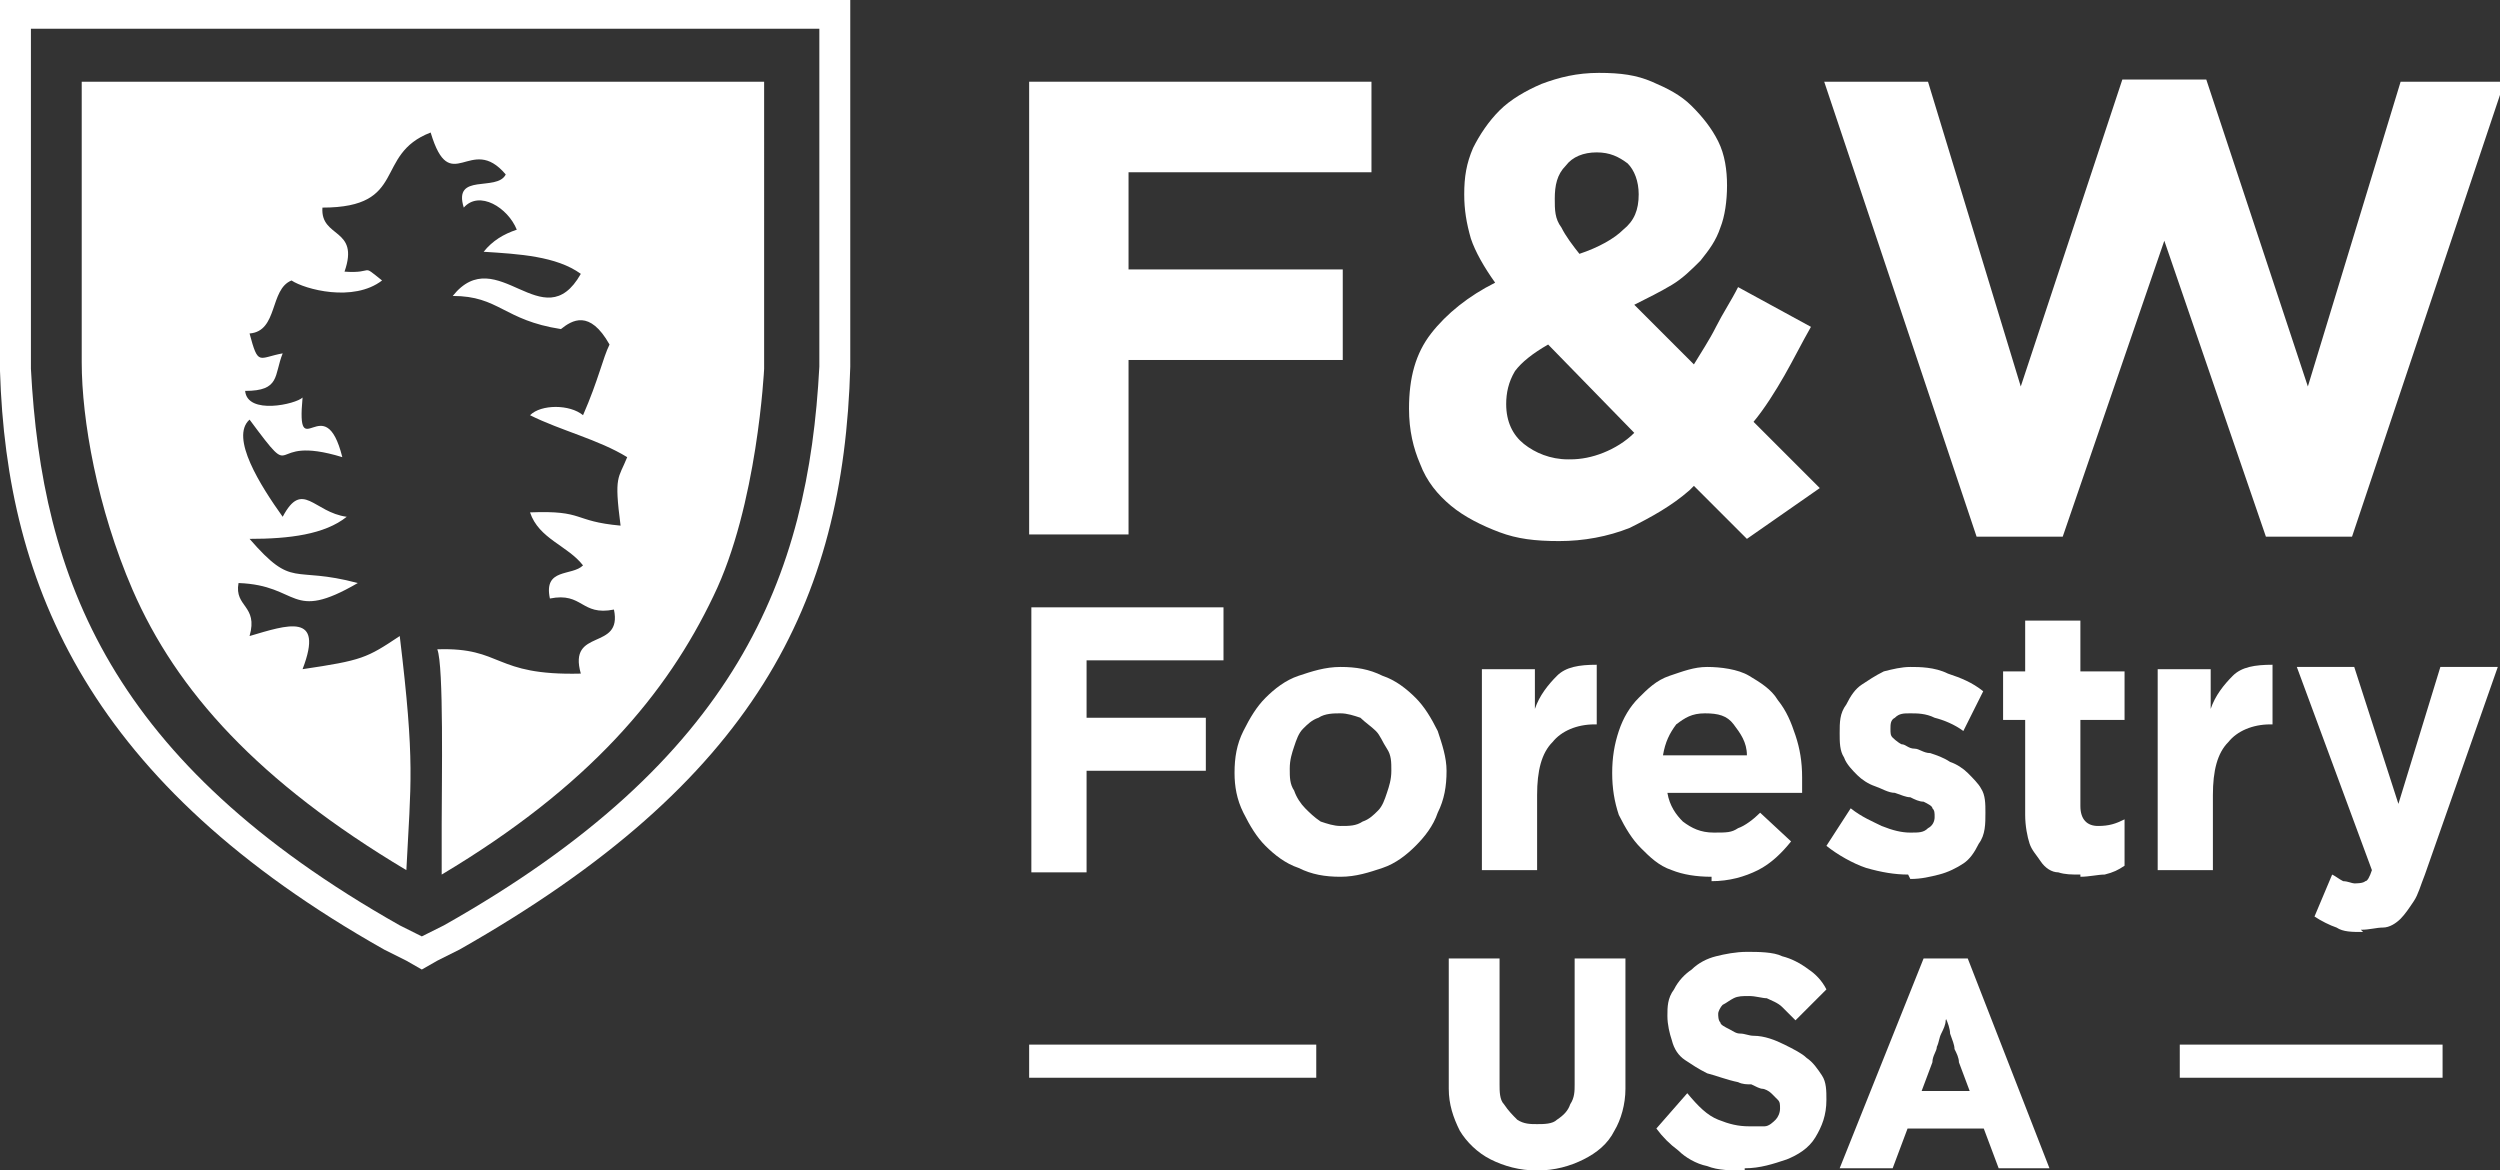 <?xml version="1.0" encoding="UTF-8"?>
<svg id="Layer_1" xmlns="http://www.w3.org/2000/svg" version="1.1" xmlns:xlink="http://www.w3.org/1999/xlink" viewBox="0 0 113.2 53">
  <rect x="0" y="0" width="113.2" height="53" fill="#333333" stroke="none"/>
  <!-- Generator: Adobe Illustrator 29.0.1, SVG Export Plug-In . SVG Version: 2.1.0 Build 192)  -->
  <defs>
    <style>
      .st0 {
        fill: #fff;
      }
    </style>
  </defs>
  <rect class="st0" x="46.6" y="47.3" width="13" height="1.5"/>
  <rect class="st0" x="98.7" y="47.3" width="11.9" height="1.5"/>
  <g>
    <g id="logoMark">
      <path id="logoMark__x3C_CompoundPathItem_x3E_" class="st0" d="M20.1,41.9l-1,.5-1-.5C5,34.5,1.9,26.2,1.4,16.7v-.2s0-10.9,0-15.2h35.7c0,1.2,0,15.3,0,15.3-.5,9.5-3.7,17.8-17,25.3M38.5,0H0s0,16.8,0,16.8c.3,9.8,4.1,18.7,17.4,26.2l1,.5.7.4.7-.4,1-.5c13.4-7.6,17.4-15.7,17.7-26.4V0Z"/>
      <a xlink:href="63.8478431372549">
        <path id="logoMark__x3C_PathItem_x3E_" class="st0" d="M3.7,3.7v12.7h0c0,2.6.7,6.6,2.3,10.3,2,4.6,5.7,8.7,12.4,12.7h0c.2-4,.4-4.8-.3-10.6-1.5,1-1.7,1.1-4.4,1.5,1-2.6-.7-2-2.4-1.5.4-1.4-.7-1.3-.5-2.4,2.8.1,2.3,1.8,5.4,0-3-.8-2.9.3-4.9-2,1.8,0,3.4-.2,4.4-1-1.5-.2-2-1.7-2.9,0-1-1.4-2.4-3.6-1.5-4.4,2.3,3.1.6.6,4.2,1.7-.8-3.2-2.1.5-1.8-2.7-.3.3-2.5.8-2.6-.3,1.6,0,1.3-.7,1.7-1.7-1.1.2-1.1.6-1.5-.9,1.3-.1.9-2,1.9-2.4.6.4,2.8,1,4.1,0-1-.8-.3-.3-1.7-.4.7-2-1.1-1.5-1-2.9,3.9,0,2.3-2.4,4.9-3.4.9,3,1.8,0,3.4,1.9-.4.8-2.4-.1-1.9,1.5.7-.8,2,0,2.4,1-.6.2-1.1.5-1.5,1,1.6.1,3.3.2,4.4,1-1.7,3-3.8-1.5-5.8,1,2.1,0,2.3,1.1,4.9,1.5.5-.4,1.3-.9,2.2.7-.3.6-.5,1.6-1.2,3.2-.6-.5-1.9-.5-2.4,0,1.4.7,3.1,1.1,4.4,1.9-.4,1-.6.8-.3,3.1-2.2-.2-1.6-.7-4.1-.6.4,1.2,1.7,1.5,2.4,2.4-.5.5-1.8.1-1.5,1.5,1.5-.3,1.4.8,2.9.5.4,1.9-2.1.8-1.5,2.9-4,.1-3.5-1.2-6.5-1.1.3.7.2,6.1.2,7.9,0,.4,0,1.4,0,2.3,6.7-4,10.2-8.2,12.3-12.6,2-4.1,2.3-10.3,2.3-10.3V3.7H3.7Z"/>
      </a>
    </g>
    <path id="fullLogo" class="st0" d="M46.6,3.7h15.5v4.1h-11v4.4h9.7v4.1h-9.7v7.9h-4.5V3.7Z"/>
    <path id="fullLogo1" data-name="fullLogo" class="st0" d="M76.5,22.2c-.8.7-1.7,1.2-2.7,1.7-1,.4-2.1.6-3.2.6s-1.9-.1-2.7-.4c-.8-.3-1.6-.7-2.2-1.2-.6-.5-1.1-1.1-1.4-1.9-.3-.7-.5-1.5-.5-2.5h0c0-1.4.3-2.5,1-3.4.7-.9,1.7-1.7,2.9-2.3-.5-.7-.9-1.4-1.1-2-.2-.7-.3-1.3-.3-2h0c0-.8.1-1.4.4-2.1.3-.6.7-1.2,1.2-1.7.5-.5,1.2-.9,1.9-1.2.8-.3,1.6-.5,2.6-.5s1.7.1,2.4.4,1.3.6,1.8,1.1c.5.5.9,1,1.2,1.6.3.6.4,1.3.4,2h0c0,.7-.1,1.4-.3,1.9-.2.6-.5,1-.9,1.5-.4.4-.8.8-1.3,1.1-.5.3-1.1.6-1.7.9l2.7,2.7c.3-.5.7-1.1,1-1.7.3-.6.7-1.2,1-1.8l3.3,1.8c-.4.7-.8,1.5-1.2,2.2-.4.7-.9,1.5-1.4,2.1l3,3-3.3,2.3-2.4-2.4ZM71.1,20.8c.5,0,1-.1,1.5-.3.5-.2,1-.5,1.4-.9l-3.9-4c-.7.4-1.2.8-1.5,1.2-.3.5-.4,1-.4,1.5h0c0,.8.3,1.4.8,1.8.5.4,1.2.7,2,.7ZM71.5,11.5c.9-.3,1.6-.7,2-1.1.5-.4.7-.9.7-1.6h0c0-.6-.2-1.1-.5-1.4-.4-.3-.8-.5-1.4-.5s-1.1.2-1.4.6c-.4.4-.5.9-.5,1.5h0c0,.5,0,.9.3,1.3.2.4.5.8.9,1.3Z"/>
    <path id="fullLogo2" data-name="fullLogo" class="st0" d="M82.5,3.7h4.8l4.2,13.8,4.6-13.9h3.8l4.6,13.9,4.2-13.8h4.7l-6.9,20.6h-3.9l-4.6-13.4-4.6,13.4h-3.9l-6.9-20.6Z"/>
    <path id="fullLogo3" data-name="fullLogo" class="st0" d="M46.7,27.5h8.7v2.4h-6.2v2.6h5.4v2.4h-5.4v4.6h-2.5v-11.9Z"/>
    <path id="fullLogo4" data-name="fullLogo" class="st0" d="M60.7,39.7c-.7,0-1.3-.1-1.9-.4-.6-.2-1.1-.6-1.5-1-.4-.4-.7-.9-1-1.5s-.4-1.2-.4-1.8h0c0-.7.1-1.3.4-1.9s.6-1.1,1-1.5c.4-.4.9-.8,1.5-1,.6-.2,1.2-.4,1.9-.4s1.3.1,1.9.4c.6.2,1.1.6,1.5,1,.4.4.7.9,1,1.5.2.6.4,1.2.4,1.8h0c0,.7-.1,1.3-.4,1.9-.2.6-.6,1.1-1,1.5-.4.4-.9.8-1.5,1-.6.2-1.2.4-1.9.4ZM60.7,37.4c.4,0,.7,0,1-.2.3-.1.5-.3.7-.5.2-.2.3-.5.4-.8s.2-.6.2-1h0c0-.4,0-.7-.2-1s-.3-.6-.5-.8c-.2-.2-.5-.4-.7-.6-.3-.1-.6-.2-.9-.2s-.7,0-1,.2c-.3.1-.5.3-.7.5s-.3.5-.4.8c-.1.3-.2.6-.2,1h0c0,.4,0,.7.2,1,.1.3.3.6.5.8.2.2.4.4.7.6.3.1.6.2.9.2Z"/>
    <path id="fullLogo5" data-name="fullLogo" class="st0" d="M67,30.3h2.5v1.8c.2-.6.6-1.1,1-1.5.4-.4,1-.5,1.8-.5v2.7h-.1c-.8,0-1.5.3-1.9.8-.5.5-.7,1.3-.7,2.4v3.4h-2.5v-9.1Z"/>
    <path id="fullLogo6" data-name="fullLogo" class="st0" d="M77.5,39.7c-.7,0-1.3-.1-1.8-.3-.6-.2-1-.6-1.4-1-.4-.4-.7-.9-1-1.5-.2-.6-.3-1.2-.3-1.9h0c0-.7.1-1.3.3-1.9.2-.6.5-1.1.9-1.5.4-.4.8-.8,1.4-1s1.1-.4,1.7-.4,1.4.1,1.9.4c.5.3,1,.6,1.3,1.1.4.5.6,1,.8,1.6.2.6.3,1.2.3,1.9s0,.2,0,.3,0,.2,0,.4h-6.1c.1.6.4,1,.7,1.3.4.3.8.5,1.4.5s.8,0,1.1-.2c.3-.1.7-.4,1-.7l1.4,1.3c-.4.5-.9,1-1.5,1.3-.6.3-1.3.5-2.1.5ZM79.1,34.2c0-.6-.3-1-.6-1.4-.3-.4-.7-.5-1.3-.5s-.9.2-1.3.5c-.3.4-.5.8-.6,1.4h3.7Z"/>
    <path id="fullLogo7" data-name="fullLogo" class="st0" d="M86.4,39.6c-.6,0-1.2-.1-1.9-.3-.6-.2-1.3-.6-1.8-1l1.1-1.7c.5.4,1,.6,1.4.8.5.2.9.3,1.3.3s.6,0,.8-.2c.2-.1.3-.3.3-.5h0c0-.2,0-.3-.1-.4,0-.1-.2-.2-.4-.3-.2,0-.4-.1-.6-.2-.2,0-.4-.1-.7-.2-.3,0-.6-.2-.9-.3-.3-.1-.6-.3-.8-.5-.2-.2-.5-.5-.6-.8-.2-.3-.2-.7-.2-1.1h0c0-.5,0-.9.3-1.3.2-.4.4-.7.7-.9.3-.2.6-.4,1-.6.4-.1.8-.2,1.2-.2s1.1,0,1.7.3c.6.2,1.1.4,1.6.8l-.9,1.8c-.4-.3-.9-.5-1.3-.6-.4-.2-.8-.2-1.1-.2s-.5,0-.7.2c-.2.1-.2.3-.2.5h0c0,.2,0,.3.1.4,0,0,.2.2.4.3.2,0,.3.2.6.2.2,0,.4.2.7.2.3.1.6.2.9.4.3.1.6.3.8.5.2.2.5.5.6.7.2.3.2.7.2,1.1h0c0,.5,0,1-.3,1.4-.2.4-.4.7-.7.9-.3.2-.7.4-1.1.5-.4.1-.8.2-1.3.2Z"/>
    <path id="fullLogo8" data-name="fullLogo" class="st0" d="M94.2,39.6c-.4,0-.7,0-1-.1-.3,0-.6-.2-.8-.5s-.4-.5-.5-.8c-.1-.3-.2-.8-.2-1.3v-4.3h-1v-2.2h1v-2.3h2.5v2.3h2v2.2h-2v3.9c0,.6.3.9.8.9s.8-.1,1.2-.3v2.1c-.3.2-.5.3-.9.4-.3,0-.7.1-1.1.1Z"/>
    <path id="fullLogo9" data-name="fullLogo" class="st0" d="M97.6,30.3h2.5v1.8c.2-.6.6-1.1,1-1.5.4-.4,1-.5,1.8-.5v2.7h-.1c-.8,0-1.5.3-1.9.8-.5.5-.7,1.3-.7,2.4v3.4h-2.5v-9.1Z"/>
    <path id="fullLogo10" data-name="fullLogo" class="st0" d="M107,42.2c-.5,0-.9,0-1.2-.2-.3-.1-.7-.3-1-.5l.8-1.9c.2.1.3.2.5.3.2,0,.4.1.5.1s.4,0,.5-.1c.1,0,.2-.2.3-.5l-3.4-9.2h2.6l2,6.2,1.9-6.2h2.6l-3.3,9.4c-.2.5-.3.9-.5,1.2-.2.3-.4.6-.6.8-.2.2-.5.4-.8.4-.3,0-.6.1-1,.1Z"/>
  </g>
  <g>
    <path class="st0" d="M69.6,53c-.8,0-1.5-.2-2.1-.5-.6-.3-1.1-.8-1.4-1.3-.3-.6-.5-1.2-.5-1.9v-5.9h2.3v5.7c0,.3,0,.7.2.9.2.3.4.5.6.7.3.2.6.2.9.2s.7,0,.9-.2c.3-.2.5-.4.6-.7.2-.3.2-.6.2-.9v-5.7h2.3v5.9c0,.7-.2,1.4-.5,1.9-.3.6-.8,1-1.4,1.3-.6.3-1.3.5-2.1.5Z"/>
    <path class="st0" d="M79,53c-.6,0-1.2,0-1.7-.2-.5-.1-1-.4-1.3-.7-.4-.3-.7-.6-1-1l1.4-1.6c.5.6.9,1,1.4,1.2s.9.3,1.4.3.5,0,.7,0c.2,0,.4-.2.5-.3.1-.1.2-.3.2-.5s0-.3-.1-.4-.2-.2-.3-.3-.3-.2-.4-.2-.3-.1-.5-.2c-.2,0-.4,0-.6-.1-.5-.1-1-.3-1.4-.4-.4-.2-.7-.4-1-.6-.3-.2-.5-.5-.6-.9-.1-.3-.2-.7-.2-1.1s0-.8.3-1.2c.2-.4.5-.7.8-.9.3-.3.7-.5,1.1-.6.4-.1.9-.2,1.4-.2s1.2,0,1.6.2c.4.1.8.3,1.2.6.3.2.6.5.8.9l-1.4,1.4c-.2-.2-.4-.4-.6-.6-.2-.2-.5-.3-.7-.4-.2,0-.5-.1-.8-.1s-.5,0-.7.1-.3.2-.5.3c-.1.1-.2.3-.2.4s0,.3.1.4c0,.1.2.2.4.3s.3.2.5.2.4.1.6.1c.5,0,1,.2,1.4.4.4.2.8.4,1,.6.3.2.5.5.7.8s.2.7.2,1.1c0,.7-.2,1.2-.5,1.7s-.8.8-1.3,1c-.6.2-1.2.4-1.9.4Z"/>
    <path class="st0" d="M83.3,52.9l3.8-9.5h2l3.7,9.5h-2.3l-1.8-4.8c0-.2-.1-.4-.2-.6,0-.2-.1-.4-.2-.7,0-.2-.1-.5-.2-.7,0-.2-.1-.4-.2-.6h.4c0,.2-.1.4-.2.7,0,.2-.1.4-.2.6s-.1.4-.2.6c0,.2-.2.4-.2.7l-1.8,4.8h-2.3ZM85.1,51.1l.7-1.7h4.4l.7,1.7h-5.8Z"/>
  </g>
</svg>